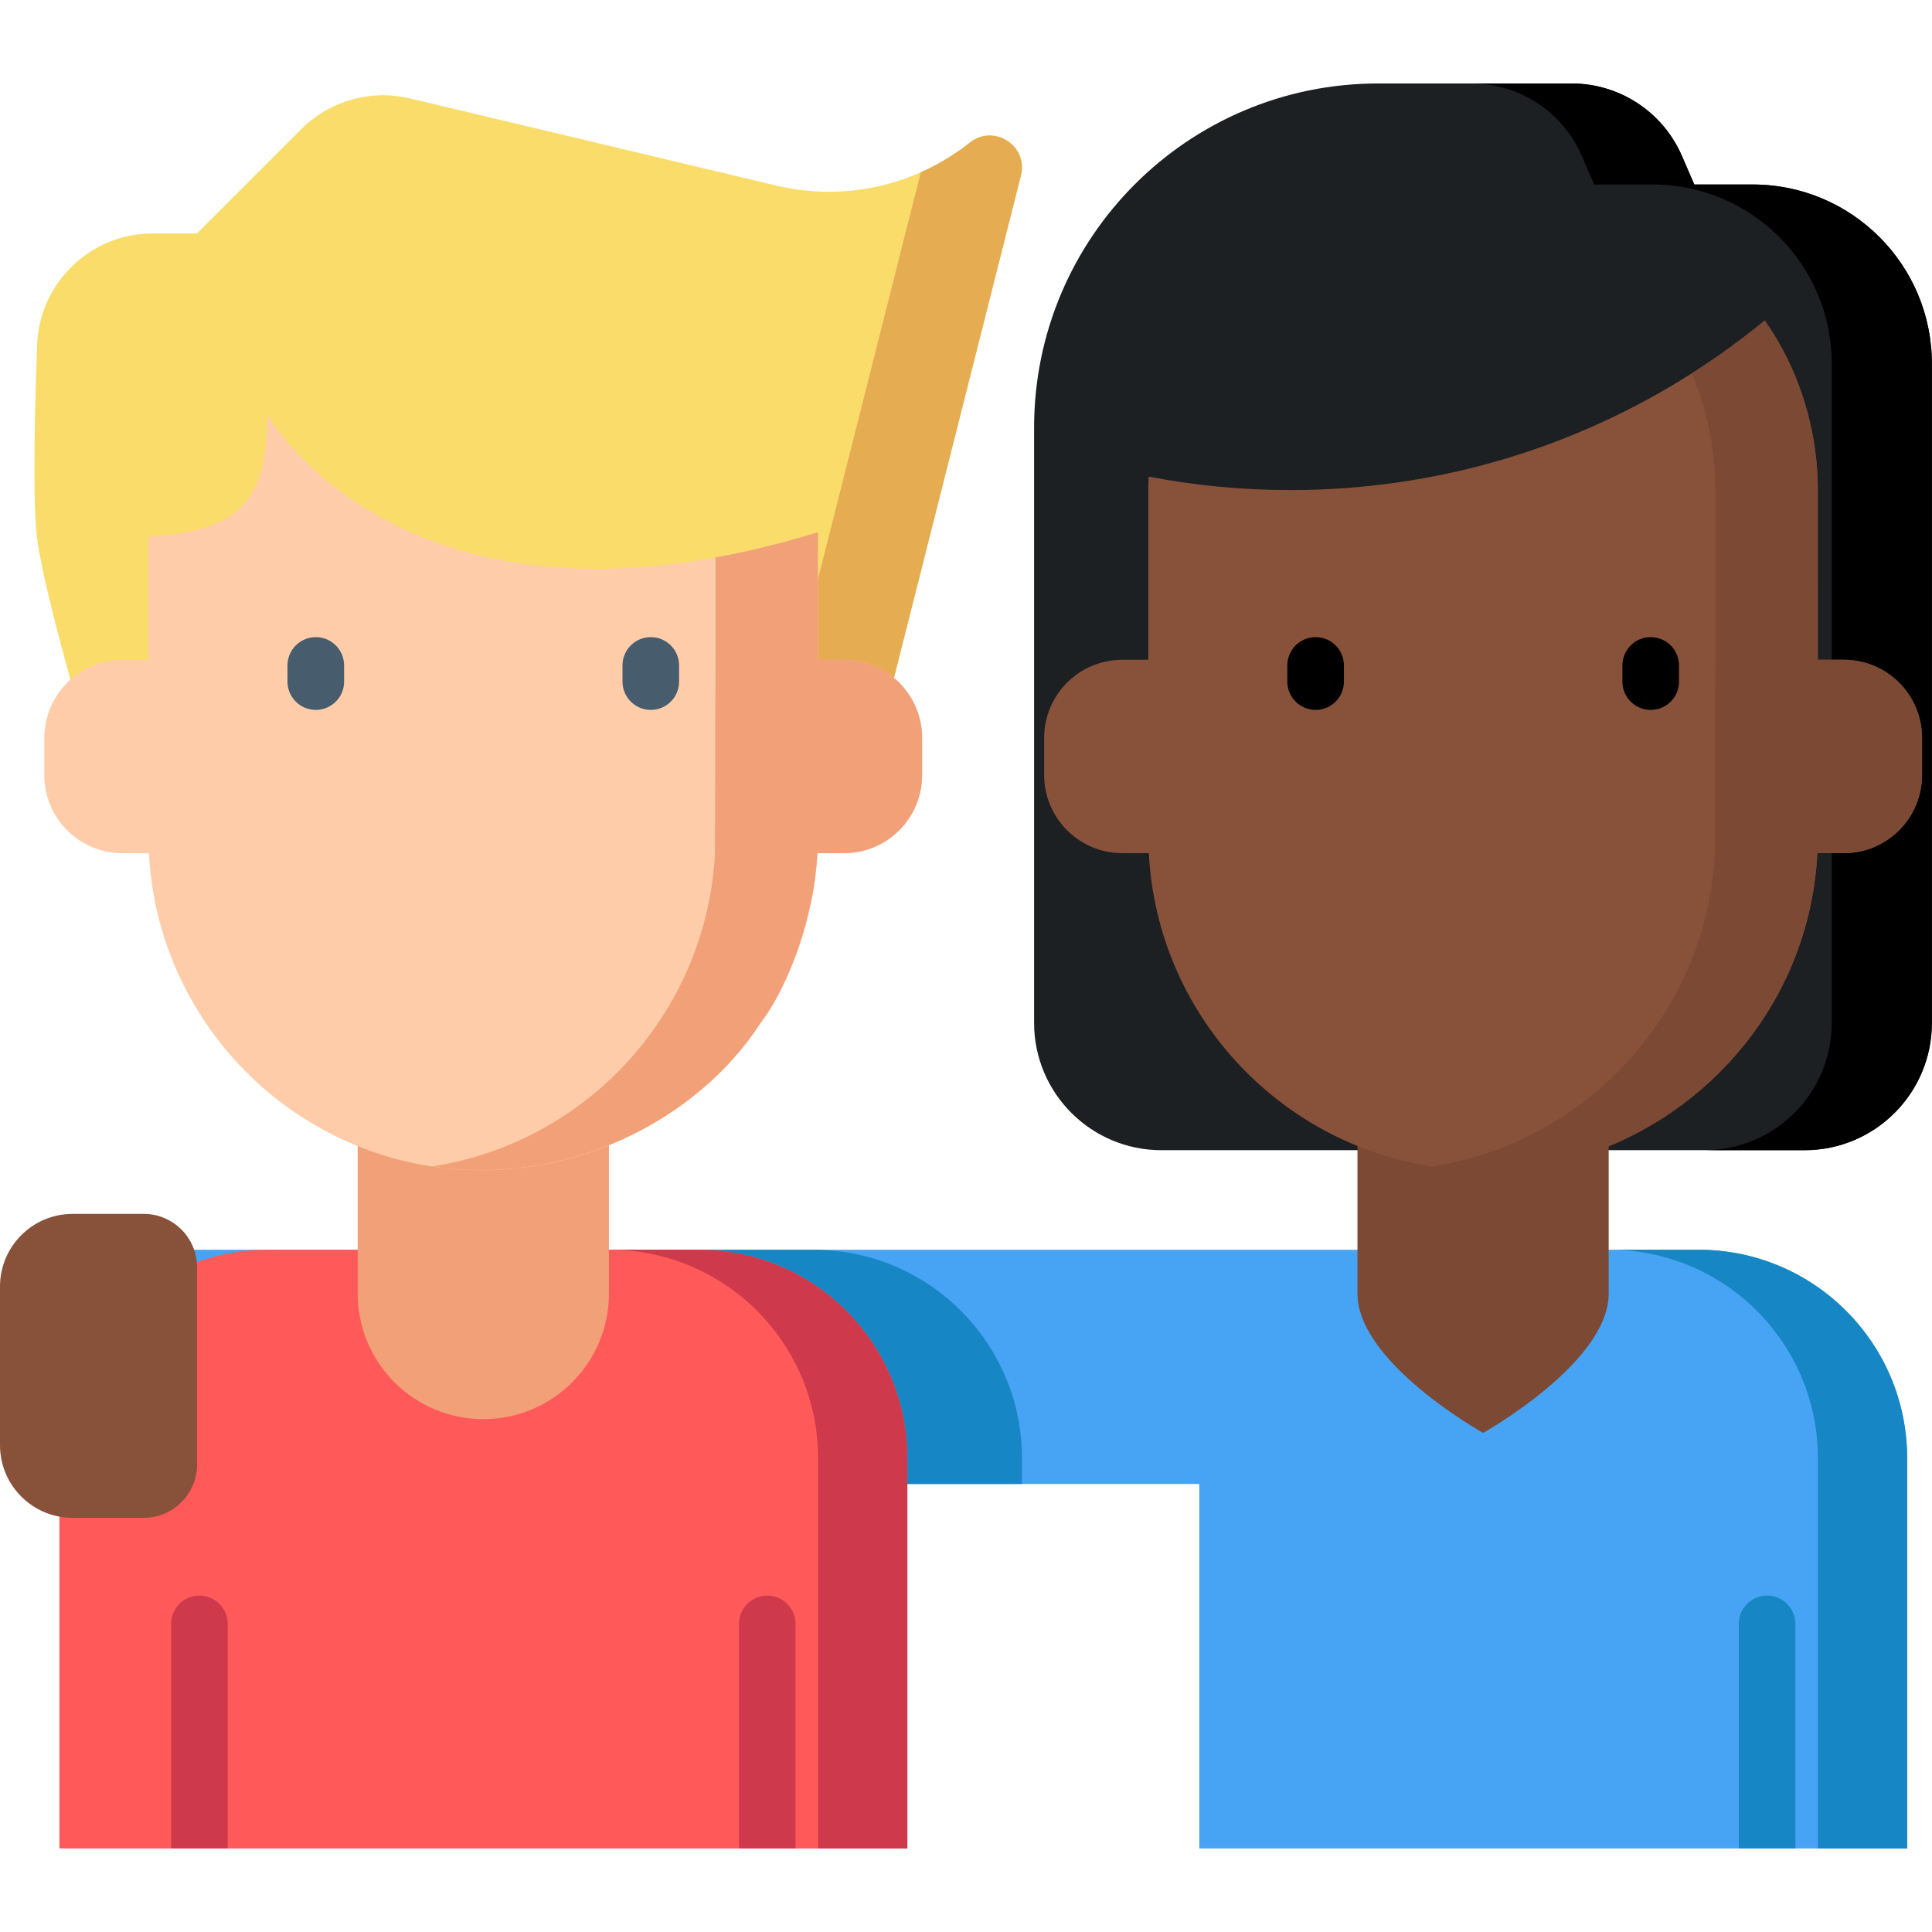 <svg width="85" height="85" viewBox="0 0 85 85" fill="none" xmlns="http://www.w3.org/2000/svg">
<path d="M60.635 3.672H69.143C71.252 3.672 73.159 4.925 73.996 6.86L74.54 8.117H77.108C81.463 8.117 84.994 11.647 84.994 16.003V45.003C84.994 48.096 82.486 50.604 79.392 50.604H51.098C48.004 50.604 45.496 48.096 45.496 45.003V18.811C45.496 10.45 52.274 3.672 60.635 3.672Z" fill="#1D2022"/>
<path d="M77.11 8.117H74.542L73.999 6.86C73.161 4.925 71.254 3.672 69.145 3.672H64.738C66.847 3.672 68.754 4.925 69.592 6.86L70.135 8.117H72.703C77.058 8.117 80.589 11.647 80.589 16.003V45.003C80.589 48.096 78.081 50.604 74.987 50.604H79.394C82.488 50.604 84.996 48.096 84.996 45.003V16.003C84.996 11.647 81.465 8.117 77.11 8.117Z" fill="black"/>
<path d="M34.169 8.168L18.034 4.33C16.314 3.921 14.505 4.433 13.255 5.683L8.667 10.271H6.722C3.91 10.271 1.63 12.551 1.63 15.364C1.63 15.364 1.373 21.611 1.63 23.673C1.935 26.122 4.052 33.243 4.052 33.243H38.465L44.914 7.722C45.245 6.413 43.724 5.432 42.668 6.273C40.276 8.177 37.143 8.875 34.169 8.168Z" fill="#F9DC6A"/>
<path d="M42.671 6.274C41.999 6.808 41.268 7.244 40.5 7.584C40.492 7.63 40.488 7.676 40.476 7.723L34.027 33.244H38.468L44.917 7.723C45.248 6.414 43.727 5.433 42.671 6.274Z" fill="#E5AC51"/>
<path d="M83.907 64.157V81.324H52.762V65.289H6.48V54.984H74.734C79.799 54.984 83.907 59.09 83.907 64.157Z" fill="#47A3F3"/>
<path d="M74.735 54.984H70.809C75.874 54.984 79.981 59.091 79.981 64.157V81.325H83.907V64.157C83.907 59.091 79.801 54.984 74.735 54.984Z" fill="#1687C4"/>
<path d="M44.962 65.29V64.157C44.962 59.091 40.856 54.985 35.79 54.984H16.828C11.763 54.984 7.656 59.091 7.656 64.157V65.29H44.962Z" fill="#1687C4"/>
<path d="M59.723 45.77V56.909C59.723 59.961 65.249 63.041 65.249 63.041C65.249 63.041 70.775 59.961 70.775 56.909V45.77H59.723Z" fill="#7B4934"/>
<path d="M84.559 32.468V34.095C84.559 35.994 83.021 37.535 81.121 37.535H79.954C79.488 46.508 71.165 52.74 62.999 51.318H62.997C56.182 50.272 50.907 44.553 50.544 37.535H49.377C47.478 37.535 45.938 35.994 45.938 34.095V32.468C45.938 30.568 47.478 29.028 49.377 29.028H50.522V21.563C50.522 21.363 50.526 21.165 50.536 20.969C52.555 21.359 54.64 21.561 56.772 21.561C63.268 21.561 69.324 19.679 74.425 16.429C75.543 15.719 76.617 14.941 77.639 14.102C79.077 16.134 79.974 18.774 79.974 21.563V29.028H81.121C83.021 29.028 84.559 30.568 84.559 32.468Z" fill="#88513A"/>
<path d="M81.126 29.028H79.979V25.98H79.977C79.977 20.92 79.976 21.317 79.975 21.246C79.909 18.562 79.02 16.046 77.643 14.102C76.622 14.941 75.548 15.719 74.43 16.429C75.102 18.006 75.475 19.74 75.475 21.563V29.028L75.453 37.535C75.251 41.42 73.545 44.911 70.903 47.428C68.775 49.457 66.042 50.85 63.004 51.318C70.455 52.615 78.035 47.54 79.66 39.824C79.66 39.824 79.66 39.823 79.66 39.823C79.737 39.456 79.802 39.084 79.851 38.706C79.853 38.694 79.854 38.682 79.855 38.671C79.876 38.511 79.894 38.349 79.909 38.187C79.913 38.147 79.917 38.106 79.921 38.065C79.936 37.889 79.95 37.713 79.959 37.535H79.979H81.126C83.025 37.535 84.563 35.994 84.563 34.095V32.468C84.563 30.568 83.025 29.028 81.126 29.028Z" fill="#7B4934"/>
<path d="M57.882 31.233C57.194 31.233 56.637 30.675 56.637 29.988V29.276C56.637 28.589 57.194 28.031 57.882 28.031C58.57 28.031 59.127 28.589 59.127 29.276V29.988C59.127 30.675 58.569 31.233 57.882 31.233Z" fill="black"/>
<path d="M72.624 31.233C71.936 31.233 71.379 30.675 71.379 29.988V29.276C71.379 28.589 71.936 28.031 72.624 28.031C73.312 28.031 73.869 28.589 73.869 29.276V29.988C73.869 30.675 73.312 31.233 72.624 31.233Z" fill="black"/>
<path d="M39.919 64.157V81.324H2.613V64.157C2.613 59.09 6.719 54.984 11.786 54.984H30.746C35.811 54.984 39.919 59.09 39.919 64.157Z" fill="#FF5A59"/>
<path d="M30.747 54.984H26.82C31.886 54.984 35.993 59.091 35.993 64.157V81.325H39.919V64.157C39.919 59.091 35.812 54.984 30.747 54.984Z" fill="#CE3A4C"/>
<path d="M15.738 45.77V56.909C15.738 59.961 18.213 62.435 21.265 62.435C24.317 62.435 26.791 59.961 26.791 56.909V45.77H15.738Z" fill="#F2A077"/>
<path d="M40.571 32.472V34.099C40.571 35.999 39.03 37.539 37.131 37.539H35.964C35.81 40.387 34.829 43.065 33.443 45.038C33.443 45.04 33.441 45.04 33.441 45.042C30.669 49.305 24.963 52.222 19.009 51.322H19.007C12.192 50.277 6.917 44.558 6.554 37.539H5.387C3.488 37.539 1.949 35.998 1.949 34.099V32.472C1.949 30.572 3.488 29.032 5.387 29.032H6.534V23.618C10.484 23.351 11.762 22.14 11.762 18.246C11.762 18.246 16.788 27.199 31.48 24.53C32.892 24.274 34.391 23.91 35.986 23.422V29.032H37.131C39.03 29.032 40.571 30.572 40.571 32.472Z" fill="#FFCCAA"/>
<path d="M37.129 29.028H35.985V27.999V23.418C34.39 23.907 32.89 24.27 31.479 24.526V29.028L31.457 37.535C31.255 41.421 29.549 44.911 26.907 47.428C24.779 49.457 22.048 50.85 19.008 51.318C24.96 52.218 30.678 49.285 33.439 45.038C33.439 45.036 33.441 45.036 33.441 45.034C34.331 43.902 35.282 41.774 35.725 39.439H35.733C35.812 39.012 35.873 38.578 35.915 38.14C35.917 38.123 35.919 38.105 35.921 38.088C35.938 37.904 35.953 37.72 35.963 37.535H35.985H37.129C39.029 37.535 40.569 35.995 40.569 34.095V32.468C40.569 30.568 39.029 29.028 37.129 29.028Z" fill="#F2A077"/>
<path d="M13.894 31.233C13.206 31.233 12.648 30.675 12.648 29.988V29.276C12.648 28.589 13.206 28.031 13.894 28.031C14.581 28.031 15.139 28.589 15.139 29.276V29.988C15.139 30.675 14.581 31.233 13.894 31.233Z" fill="#475D6D"/>
<path d="M28.632 31.233C27.944 31.233 27.387 30.675 27.387 29.988V29.276C27.387 28.589 27.944 28.031 28.632 28.031C29.32 28.031 29.877 28.589 29.877 29.276V29.988C29.877 30.675 29.32 31.233 28.632 31.233Z" fill="#475D6D"/>
<path d="M6.321 66.779H3.197C1.432 66.779 0 65.348 0 63.582V56.603C0 54.838 1.432 53.406 3.197 53.406H6.321C7.618 53.406 8.67 54.458 8.67 55.755V64.43C8.67 65.728 7.618 66.779 6.321 66.779Z" fill="#88513A"/>
<path d="M35.002 71.444V81.321H32.512V71.444C32.512 70.757 33.069 70.199 33.757 70.199C34.444 70.199 35.002 70.757 35.002 71.444Z" fill="#CE3A4C"/>
<path d="M10.018 71.444V81.321H7.527V71.444C7.527 70.757 8.085 70.199 8.772 70.199C9.46 70.199 10.018 70.757 10.018 71.444Z" fill="#CE3A4C"/>
<path d="M78.99 71.444V81.321H76.5V71.444C76.5 70.757 77.056 70.199 77.745 70.199C78.432 70.199 78.99 70.757 78.99 71.444Z" fill="#1687C4"/>
</svg>
